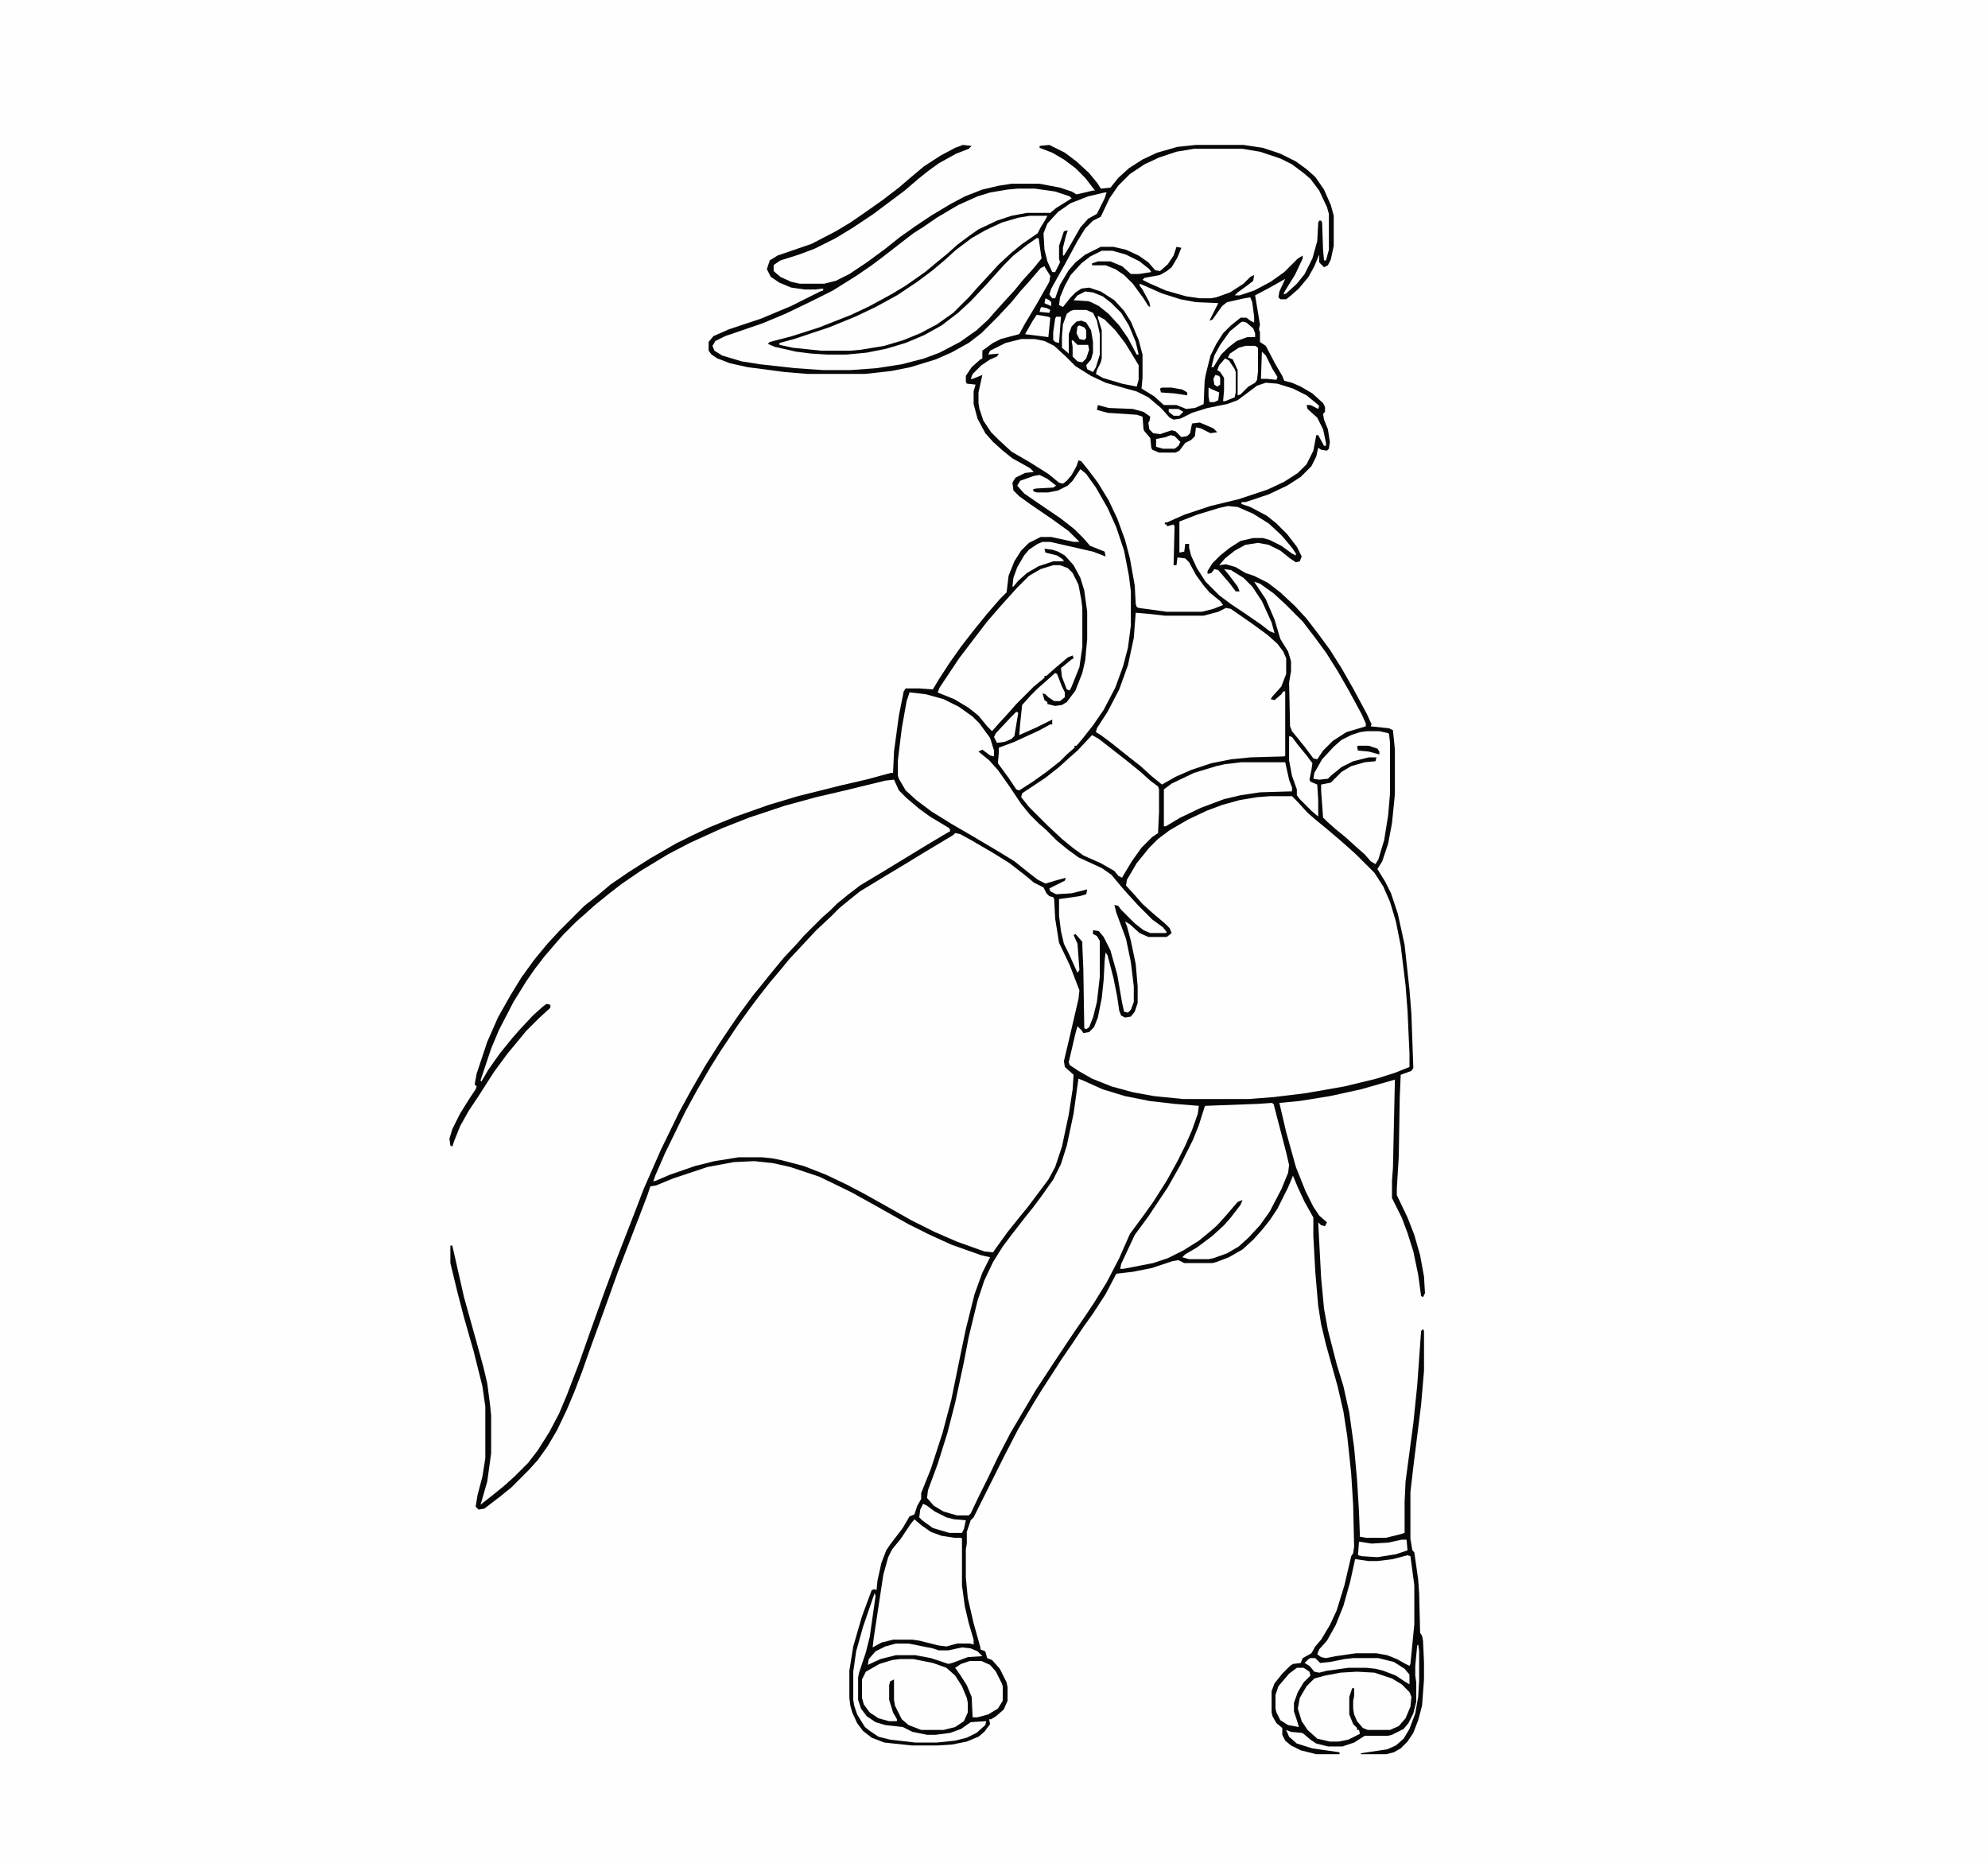 <svg xmlns="http://www.w3.org/2000/svg" version="1.1" viewBox="0 0 2048 1915" width="820" height="767"><path transform="translate(0)" d="m0 0h2048v1915h-2048z" fill="#FEFEFE"></path><path transform="translate(992,149)" d="m0 0 9 1-3 3-13 5-18 10-11 8-10 8-14 12-32 24-21 14-18 11-22 11-16 6-19 6-6 4-1 1v6l7 6 11 5 9 2h25l12-3 14-7 18-12 19-14 15-12 17-12 15-10 20-12 15-8 18-7 17-4 13-2h29l21 4 12 4 5 3 17-4h2l-10-13-10-10-12-9-12-7-13-5v-2l10-1 16 8 12 9 13 12 9 11 3 5 10-1 8-10 11-10 14-9 15-7 21-6 19-2h49l20 3 18 6 16 8 11 8 9 8 9 13 7 16 3 11v31l-3 14-3 6-4 2-5-5v-8l-5 12-6 11-10 12-8 7-5 4h-6l-2-2 1-6 6-13-16 9-15 8 5 30-1 5 1 3v10l6 4 10 19 7 12 2 5 8 2 9 4 12 7 11 10 2 4v5l-2 2 1 6 4 10 2 13-1 7-2 2-6-1-3-2-2 9-5 10-11 11-14 9-19 9-24 8h-4v2l9 3 17 9 10 8 11 11 10 13 5 10-2 5-4 1-6-4-10-8-12-6-11-2-13 2-11 6-10 8-6 7 7-1 10 3 10 6 9 3 14 7 13 10 15 14 12 13 13 17 11 15 12 19 12 21 14 26 5 11-1 2 19 2 4 2 2 20v46l-3 30-4 21-6 18-5 8 8 13 6 12 7 21 7 32 5 46 2 25 2 56-2 3-11 4-1 23-1 61-2 33v7l11 23 7 18 6 21 4 22 1 17-2 4-2-1-3-22-5-24-6-19-6-16-10-20v-18l1-13 2-91-35 10-32 7-31 5-21 2 7 30 10 36 10 25 8 16 6 9 8 7-2 4-4-1-3-3 3 57 3 32 4 22 9 35 7 23 6 27 5 36 3 33 2 33 1 26 6 1h21l16-4 3-1v-32l1-21 8-60 4-39 4-56 2-2 1 2v41l-3 35-8 64-3 26v48l2 12 2 2 4 28 1 14 1 41 2 3 1 5 1 22v18l-2 27-4 15-5 13-6 9-7 7-7 4-8 2h-26v-1l27-4 9-4 8-7 6-10 6-16 3-17 1-17v-30l-1-7-1 1-2 21v10l1 7v20l-3 12-5 10-5 6-12 6-4 1h-24l-11 7-12 4h-15l-12-3-6-4-7-6-2-1-11-1-5-2 3 7 8 7 16 5 28 4v2h-24l-16-4-10-5-6-5-3-6v-7l-6-5-4-7-1-4v-22l3-8 8-10 8-8 3-2 8-1 2-5 9-5 4-7 6-7 9-15 7-15 8-26 7-30 2-3 1-7-1-43-2-32-4-38-4-26-6-26-12-43-5-21-3-19-3-35-2-37v-19l-9-16-7-15-5-12-5 12-11 22-8 12-8 10-9 10-11 10-14 8-13 5-4 1h-29l-6-3-6 1-21 7-20 4-17 2-11 21-13 20-10 14-12 18-11 16-7 11-13 20-8 13-16 27-14 27-32 64-3 3-4 12v12l-1 6v29l2 21 6 26 7 25v2l5 2 2 7 5 2 8 9 7 14 1 5v14l-4 9-8 7-5 3h-2l1 5-6 8-6 5-12 5-15 3-15 1h-27l-28-3-13-5-9-7-6-8-5-11-2-7-1-8v-28l4-25 9-31 10-27 3-1 2 1 1-10 4-18 5-13 4-6 13-17 7-12 5-2 3-9 4-7v-6l10-25 12-37 9-34 10-49 5-24 9-36 8-22 8-16-9-2-31-11-24-11-20-10-32-18-27-15-33-16-30-10-18-4-19-2-21 1-27 5-36 12-17 7-6 1-3 9-8 21-22 57-14 39-16 44-7 20-8 21-8 19-10 21-10 17-10 14-9 10-18 18-11 9-17 13-6 1-3-3 2-12 5-19 3-19v-53l-3-21-9-36-10-35-7-27-7-29v-18h2l12 53 12 43 8 29 4 17 3 23 1 10v39l-4 29-6 21-1 3 14-11 11-9 10-9 14-14 10-13 12-19 10-19 8-19 13-34 12-34 14-39 13-35 19-49 8-21 18-41 19-39 12-22 15-26 14-22 10-15 11-16 14-19 9-11 8-10 14-17 14-15 7-8 19-19 8-7 7-7 11-9 13-10 25-15 18-11 23-14 20-12 7-4-1-3-20-12-11-8-13-11-8-8-5-11-9 1-41 10-30 7-33 9-36 12-28 11-33 15-23 12-28 17-19 13-13 10-16 13-10 9-8 7-14 14-7 8-12 14-10 13-9 13-13 21-15 29-8 19-11 33 1 1 7-12 12-17 13-16 7-8 14-15 10-9 4-3 4 1v3l-12 11-13 13-9 11-10 12-14 19-16 25-10 15-9 16-6 15-2 6-2-1-1-7 3-10 8-16 10-16 6-9 1-3-2-2 2-11 11-33 11-25 13-23 11-18 13-18 14-17 12-13 26-26 14-11 13-11 19-13 22-14 26-15 16-8 19-9 27-11 34-12 30-9 44-11 26-6 26-7h2l1-22 5-37 5-25 2-3h14l14 1 6-10 11-17 12-17 14-18 13-16 13-15 7-7 2-17 6-15 7-11 8-8 12-6h11l23 5h6l-11-11-18-13-22-15-11-8-6-6-1-8 3-5 10-5 9-1-4-4-18-10-10-8-10-9-8-9-8-15-4-15v-13l2-7-9-1-1-2v-6l6-9 9-8 2-1v-8l11-8 8-4 19-5 6-11 12-20 13-23 1-6-5-8-1-2-4 2-12 14-9 10-9 11-14 15-17 17-13 10-18 10-16 7-26 8-20 4-27 3h-59l-24-2-38-5-18-4-13-5-6-4-3-4v-9l5-6 16-7 33-11 31-13 30-15 3-1v-2l-8 1h-11l-14-2-12-5-9-6-4-8 3-9 8-5 35-12 25-13 15-9 16-11 17-12 17-13 14-12 12-10 17-11 15-8z" fill="#070707"></path><path transform="translate(984,858)" d="m0 0 5 1 11 6 24 14 16 10 18 14 7 6 10 5 3 6 3 3 4 1 1 2 1 20 4 25 11 23 10 26-1 9-10 43-5 21 1 6 9 8-1 15-4 26-7 33-7 21-7 13-21 28-9 11-12 15-13 18-2 3-9-1-28-10-23-10-24-12-23-13-25-14-19-10-21-10-23-9-23-6-10-2-10-1h-24l-25 4-20 5-26 9-14 6-3 1 2-6 10-23 21-43 12-22 14-24 10-16 18-27 13-18 9-12 11-14 11-13 9-11 28-30 15-14 9-9 11-9 10-8 28-17 20-12 18-11 30-18z" fill="#FEFEFE"></path><path transform="translate(1308,820)" d="m0 0h23l5 5 11 12 8 7 11 9 13 11 8 7 10 9 19 19 9 14 7 16 6 20 5 25 5 41 2 26 2 44v14l-15 6-19 6-33 8-40 7-33 4-26 2h-67l-30-3-22-4-22-6-20-8-14-8-9-6-1-3 7-30 2-7 4 4 2 3 6-1 5-5 4-10 4-20 2-19 1-20 1-8 2 3 6 23 4 20 2 14 2 5 4 2 6-1 4-5 3-9v-17l-2-23-5-24-4-15-2-5 5 3 10 9 9 4h19l5-4-2-5-5-5-13-11-10-9-7-8-10-11 1-6 10-17 13-16 9-9 12-9 19-11 19-9 16-6 18-5 18-3z" fill="#FEFEFE"></path><path transform="translate(1052,349)" d="m0 0h14l10 2 10 5 12 11 10 10 16 10 15 7 21 6 11 3 12 6 13 11 9 10 4 2 7-1 12-6 16-5 20-4 11-4 20-15 9-3 12 1 16 5 14 7 11 9 2 2-1 3-8-4h-4l1 4 10 9 6 12 3 14v3h-2l-6-11h-2l-3 16-7 14-9 9-14 9-17 8-30 10-29 7-27 9-18 8h-2v2h2v2l7-2 1 2-1 40h3l1-8 8 1 4 4 7 13 8 11 6 7 11 9 3 4-10 4-12 3h-36l-29-4-2-1-1-3-1-19-5-28-5-19-8-22-9-19-11-18-9-12-8-10-3-1-2 6-5 9-5 6-4 3-4-1-11-9-19-12-19-11-13-12-8-8-8-12-4-12-1-6v-11l4-18-10 4h-2l2-5 9-9 9-6 7-3 2-3-11 1 2-4 16-8z" fill="#FEFEFE"></path><path transform="translate(1111,1111)" d="m0 0 5 2 20 9 23 7 25 5 26 3 25 2-1 8-6 17-7 16-8 16-11 20-14 22-10 14-14 19-11 25-13 25-13 21-10 15-11 16-20 30-19 29-16 27-10 17-13 25-11 23-8 16-9 19-2 2h-12l-14-4-10-6-7-8 1-8 10-27 10-32 8-31 9-42 5-26 9-37 7-21 9-19 10-16 9-12 14-18 8-10 9-12 12-17 8-16 6-19 7-33z" fill="#FEFEFE"></path><path transform="translate(1230,153)" d="m0 0h50l18 3 21 7 12 6 12 9 7 6 9 12 8 17 2 7v37l-3 11h-2l-1-11-1-28-1-2h-2l-1 2-1 19-5 18-8 16-8 10-11 10-3 1 2-4 10-16 8-17v-3l-5 3-14 14-14 10-17 9-15 5h-5l3-3 11-8 5-4 1-6-4 2-7 7-14 9-14 5-6 1h-11l-14-2-21-6-16-7-8-4 2-2 16-3 7-4 5-4 6-10 4-10-5-1-3 9-6 9-8 7-5-1-7-8-10-7-13-6-13-3h-13l-16 8-10 8-7 8-9 15-5 14h-3l-3-4 2-6 14-25 13-24 8-13 8-8 8-4 9-19 9-13 12-12 15-10 15-7 18-6z" fill="#FEFEFE"></path><path transform="translate(1263,626)" d="m0 0 5 1 23 16 15 11 10 9 6 8 3 7v16l-5 13-9 10-2 3 4 1 7-6 2-3h2v66l-1 1-35 1-20 2-20 4-21 7-16 7-14 8-11-9-11-10-14-11-15-12-12-9-5-3 1-4 11-17 12-23 9-25 6-28 2-26 12 1 18 2h40l15-4z" fill="#FEFEFE"></path><path transform="translate(937,713)" d="m0 0 17 2 18 5 16 8 14 10 7 7 11 15 4 13v6l-4-1-8-6-4 2 11 9 9 10 12 17 12 18 9 11 9 9 8 7 11 11 11 9 11 8 24 11 10 7 10 12 7 8 11 12 14 14 11 8 4 5-1 1h-16l-7-3-9-7-14-14-3-4-4-1 2 8 10 27 5 24 3 25v16l-3 8-3 3-4-1-2-9-5-29-7-25-7-14-5-6-6-1v4l4 2 3 5v37l-3 26-4 16-4 10-3 2-2-1-1-62-1-23v-4l-7-8-2 1 4 9 2 27-2 3-9-20-5-10-3-13-2-16v-17l21-3 7-2 1-5-16 4-16 1-6-3-1-3 16-8 1-3-11 3-10 3-8-4-9-7-15-12-18-11-27-16-19-11-21-13-16-12-11-10-7-12-1-3v-16l4-33 5-28z" fill="#FEFEFE"></path><path transform="translate(1049,194)" d="m0 0h17l21 3 15 5 2 2-16 10-6 5h-24l-16 3-15 5-19 9-10 7-12 9-10 9-11 9-12 10-20 14-15 9-22 12-19 9-33 13-28 9-23 6-2 2 7 3 22 5 16 2 16 1h20l21-2 20-4 20-6 19-8 18-10 17-13 13-12 16-17 18-20 10-10 14-11 10-7h2l3 21-9 11-10 11-9 11-11 12-9 10-7 8-12 11-17 12-21 11-16 6-23 6-26 4-27 2h-28l-29-2-36-4-19-3-20-6-8-5-2-5 3-5 10-5 38-13 24-10 25-12 24-12 24-15 16-11 12-9 18-14 13-10 11-7 13-9 22-13 20-9 13-4 18-3z" fill="#FEFEFE"></path><path transform="translate(1113,483)" d="m0 0 6 5 10 14 12 21 9 20 8 24 5 26 2 16v35l-3 23-5 19-8 22-12 23-11 16-11 14-6 7h-2v2l-8 7-7 7-14 11-14 10-14 9-3-1-8-12-11-15 1-11v-5l16-6 26-12 11-6h2v-5l-16 8-18 8 1-12 2-19 9-10 7-7 8-7 10-9 2 1 5 13 3 6v5l-5 4h-6l-6-4-3-3-3-1 2 7 3 2v2l8 2 7-1 5-3 9-12 7-18 3-13 2-22v-28l-3-22-4-13-7-13-9-10-7-4-6-2-8-1 1 4 12 3 6 4 1 2h-11l-15 5-12 7-9 8-5 6h-1l1-9 4-11 7-12 5-6 9-6 5-2h8l44 10 13 5-1-5-15-6-7-8-9-9-14-11-25-17-13-9-7-8 3-5 14-5 6-1 8 4 9 7-3 2-18 1-3 1 1 2 3 1h12l10-2 10-5 5-5 6-9z" fill="#FEFEFE"></path><path transform="translate(1310,1136)" d="m0 0 2 1 13 50 3 13-1 8-7 17-12 23-10 14-12 13-10 9-12 7-14 5-5 1h-20l-7-2 3-3 12-7 16-12 12-11 7-8 10-13 2-5-5 2-12 14-9 10-8 7-11 9-16 10-16 8-15 5-31 6h-3l1-5 14-30 14-19 20-30 13-23 13-26 6-15 6-19 1-1 54-2z" fill="#FEFEFE"></path><path transform="translate(1085,582)" d="m0 0h7l8 3 5 5 6 12 3 16 1 8v40l-3 21-8 20-2 4-3-1-5-13-1-9 11-9 2-1-1-3-5 2-13 11-9 8h-2v2l-11 9-18 18-7 8-11 12-7 8-5-5-9-11-10-8-15-9-15-6-2-1 2-5 20-30 16-21 13-17 13-15 18-20 12-12 12-7z" fill="#FEFEFE"></path><path transform="translate(1125,757)" d="m0 0 7 4 18 14 14 11 11 9 10 9 8 6 1 3v23l-1 22-6 4-11 11-10 14-9 15-1 2-4-2-4-5-14-8-18-8-11-8-11-9-15-14-19-19-8-10 1-4 24-16 14-11 11-10 8-7z" fill="#FEFEFE"></path><path transform="translate(1135,258)" d="m0 0h11l14 4 14 7 10 8 2 3-13 2h-8l-9-8-12-5h-13l-6 2v2h14l10 4 9 6 9 9 11 15 5 8 2 1-1-5-7-13-3-4v-2l5 2 18 8 19 6 16 3 23 1-9 18 3-1 10-14 5-4 18-4 6-1 2 5 2 15v6l-4-2-4-3h-6l-10 8-8 8-7 11-6 12-5 20-1 6-1 24-9 4-9 1-10-4h-13l-10-9-13-8 1-11v-24l-4-15-8-19-7-11-10-11-14-9-12-4-8 1-6 4-5 5-8 10-4-2 1-8 5-12 6-11 11-12 9-7z" fill="#FEFEFE"></path><path transform="translate(1061,222)" d="m0 0h18l-2 4-5 8-3 6-16 11-11 9-13 12-11 12-12 13-7 8-17 17-17 12-17 9-17 7-20 6-24 4-11 1h-30l-29-3-14-3v-2l15-4 36-12 27-11 21-10 22-12 21-14 16-12 13-11 11-10 16-12 14-8 17-8 17-5z" fill="#FEFEFE"></path><path transform="translate(942,1565)" d="m0 0 7 6 10 7 11 4 13 2h7l1 1v48l3 22 4 17 5 17v5l-4-1h-13l-11 3-8-1-20-5-7-1h-20l-12 3-9 5 1-9 10-66 5-18 4-8 9-11 10-15z" fill="#FEFEFE"></path><path transform="translate(1450,1602)" d="m0 0 3 1 4 30v40l-4 41-1 2-4-2-9-5-10-4-11-2h-21l-21 3-10 2-5-1-4-3 2-5 8-9 9-16 8-20 7-25 5-23 14 2h9l16-2z" fill="#FEFEFE"></path><path transform="translate(1292,599)" d="m0 0 6 2 14 10 12 11 18 18 13 17 11 15 12 19 12 21 13 24 4 9v3l-20 6-14 9-10 10-6 9-4-1-9-12-13-16-2-5-1-45 2-12v-10l-3-10-8-13-6-20-9-21-10-15z" fill="#FEFEFE"></path><path transform="translate(1408,753)" d="m0 0h13l9 2 1 1 1 9v52l-2 23-4 25-6 20-3 5-5-3-6-7-8-7-11-10-11-9-9-8-4-4-2-28v-6l10-2 11-11 10-6 14-4 11-1 1-4h-8l-16 4-12 6-11 9-3 3-9 1-6-1 1-6 8-14 12-13 8-7 10-5 9-3z" fill="#FEFEFE"></path><path transform="translate(1398,1722)" d="m0 0 18 1 18 6 10 6 8 8 2 5-1 10-5 12-7 8-9 4h-23l-5-2-6-7-3-7-1-6v-8l1-5v-8h-2l-3 9v18l4 10 4 4v2h2l1 4-12 6-10 2h-9l-13-3-10-9-6-9-4-13 2-11 7-12 8-8 11-3 16-3z" fill="#FEFEFE"></path><path transform="translate(927,1709)" d="m0 0h14l20 4 14 5 9 8 7 11 5 12 1 5v10l-4 9-9 6-12 3h-23l-13-5-7-6-7-14-1-6v-21l-4 2-1 4v15l4 13 4 7v2h-8l-11-3-9-6-6-8-2-7v-19l4-8 14-8 13-4z" fill="#FEFEFE"></path><path transform="translate(1265,521)" d="m0 0 10 1 16 7 16 10 13 12 11 13 4 6v2l-4-2-11-8-12-6-7-2h-10l-13 3-11 7-10 8-8 8-5 8v3l4-1 3-4 4 1 12 14 6 8h4l-2-5-9-12-5-6 7 1 13 8 9 9 10 15 10 22 3 11-5-2-9-7-19-13-12-8-12-9-14-14-9-14-6-13-2-8v-4h-4l-1 8-5 1v-32l18-7 23-7z" fill="#FEFEFE"></path><path transform="translate(1279,785)" d="m0 0h45l4 18 3 8v4l-33 1-20 3-17 4-24 9-21 10-15 9h-2v-38l8-6 23-11 23-7 9-2z" fill="#FEFEFE"></path><path transform="translate(901,1641)" d="m0 0 1 3-6 42-4 16-7 21-1 5v23l3 9 6 8 9 6 10 3 18 2 10 5 15 3h9l15-2 11-4 10-7 16-1-1 4-9 8-10 5-12 3-19 2h-22l-26-3-12-3-9-6-5-4-8-13-3-9-1-6v-29l3-21 7-25z" fill="#FEFEFE"></path><path transform="translate(1138,198)" d="m0 0h2l-2 6-8 16-9 5-8 9-12 21-5 8h-1v-8l3-12 2-6-4 1-5 15v13l1 4-5 10h-3l-5-11-3-12-1-17 4-10 11-12 13-9 18-7z" fill="#FEFEFE"></path><path transform="translate(999,1711)" d="m0 0h12l9 4 6 7 6 12 1 3v15l-5 8-10 6-11 3h-5l-1-21-5-12-7-11-5-7 6-4z" fill="#FEFEFE"></path><path transform="translate(1131,325)" d="m0 0 7 4 11 11 10 13 8 13 6 10v15l-2 7-15-3-20-6-7-4 1-4 4-8 1-4v-29l-4-13z" fill="#FEFEFE"></path><path transform="translate(1328,758)" d="m0 0 3 1 6 8 9 11 6 8-1 7-2 10 1 2 7 3 1 16v17l-7-6-12-12-3-4v-6l-5-14-3-16z" fill="#FEFEFE"></path><path transform="translate(923,1693)" d="m0 0h13l25 5 6 2h10l14-3 9 1 7 3 5 5-15 1-16 6-4 1-18-6-16-3h-20l-16 4-13 6 1-6 7-8 10-5z" fill="#FEFEFE"></path><path transform="translate(1131,417)" d="m0 0 11 3 25 1 11 3 7 5-1 5-1 1 1 7 4 4 7 1 12-4 4 1 6 6 6-1 3-3 2-10 8-1 14 6 4 4-7 1-10-5-5-1-1 9-4 4-6 3-6 8-4 2h-17l-7-3-1-2-1-10-6-7-1-2-1-13-6-2-30-2-11-3z" fill="#070707"></path><path transform="translate(1336,1718)" d="m0 0h7l6 4 1 4-7 7-6 10-4 11v9l4 12 1 4-11-2-8-5-4-8-1-4v-14l3-9 11-13z" fill="#FEFEFE"></path><path transform="translate(1350,1708)" d="m0 0h5l5 5 10-1 15-3 9-1h26l16 4 11 7 5 6v10l-5-3-9-6-13-5-8-2-9-1h-19l-22 3-8 2-5-1-5-6-5-3 4-4z" fill="#FEFEFE"></path><path transform="translate(1283,356)" d="m0 0h10l3 2v24l-1 9-2 3-7 4-8 8-3 1v-26l-5-11-5-2 2-4 9-6z" fill="#FEFEFE"></path><path transform="translate(1106,319)" d="m0 0h13l7 3 4 8 3 14v21l-4 13-3 5-6-3-1-4 5-6 2-7v-11l-2-12-5-8-5-2-5 1-5 5-3 8v20l-7-6v-11l1-13 4-11 4-3z" fill="#FEFEFE"></path><path transform="translate(1118,300)" d="m0 0 8 1 10 4 9 7 10 10 8 13 7 17 3 13h-2l-9-17-9-13-11-12-10-8-8-4-3-1-15-1 4-5z" fill="#FEFEFE"></path><path transform="translate(951,1549)" d="m0 0 4 2 8 6 12 6 8 2 12 1-2 9-2 4h-13l-17-5-11-8-3-3 1-8z" fill="#FEFEFE"></path><path transform="translate(1444,1586)" d="m0 0h5l1 11-12 4-19 3-16-1-4-1 1-14 13 2 17-1z" fill="#FEFEFE"></path><path transform="translate(1280,331)" d="m0 0 4 1 7 6 2 5v4h-8l-11 4-9 7-7 7-8 13h-2l3-12 6-11 10-14 11-9z" fill="#FEFEFE"></path><path transform="translate(1262,369)" d="m0 0 4 2 6 9 1 3v21l-1 5-10 4h-2l1-11v-13l-4-6-3-2 2-5z" fill="#FEFEFE"></path><path transform="translate(1068,324)" d="m0 0 12 2 2 1-2 20-24-3 8-14z" fill="#FEFEFE"></path><path transform="translate(1047,733)" d="m0 0 2 1-4 24-3 3-7 3-8 1-3-6 2-4 15-16z" fill="#FEFEFE"></path><path transform="translate(1206,448)" d="m0 0 4 1 6 6-2 4-4 3h-12l-7-2v-8l10-2z" fill="#FEFEFE"></path><path transform="translate(1105,350)" d="m0 0 5 5h11l1 5-3 9-4 4-5-1-5-5v-10l-1-6z" fill="#FEFEFE"></path><path transform="translate(1300,362)" d="m0 0 4 4 7 14 5 8-1 3-10-1h-6z" fill="#FEFEFE"></path><path transform="translate(1088,326)" d="m0 0h5l-2 27-4-1-2-2v-8l2-14z" fill="#FEFEFE"></path><path transform="translate(1197,399)" d="m0 0h10l11 2 5 3v3l-13-2-14-1-1-4z" fill="#070707"></path><path transform="translate(1245,399)" d="m0 0 4 2 7 3-1 8-4 2h-5l-1-6z" fill="#FEFEFE"></path><path transform="translate(1112,335)" d="m0 0 5 2 2 3v8l-2 2-5-1-3-6 1-7z" fill="#FEFEFE"></path><path transform="translate(1399,768)" d="m0 0h11l9 3 2 3v3l-11-3-11-1-1-4z" fill="#070707"></path><path transform="translate(1204,421)" d="m0 0h10l5 3-4 4h-6l-5-4z" fill="#FEFEFE"></path><path transform="translate(1252,386)" d="m0 0 4 1 1 2v7l-3 2-3-2-1-6z" fill="#FEFEFE"></path><path transform="translate(1073,316)" d="m0 0 5 1 4 2-1 3-10-1 1-4z" fill="#FEFEFE"></path><path transform="translate(1077,307)" d="m0 0 4 2 2 2v4l-5-2-2-1z" fill="#FEFEFE"></path></svg>